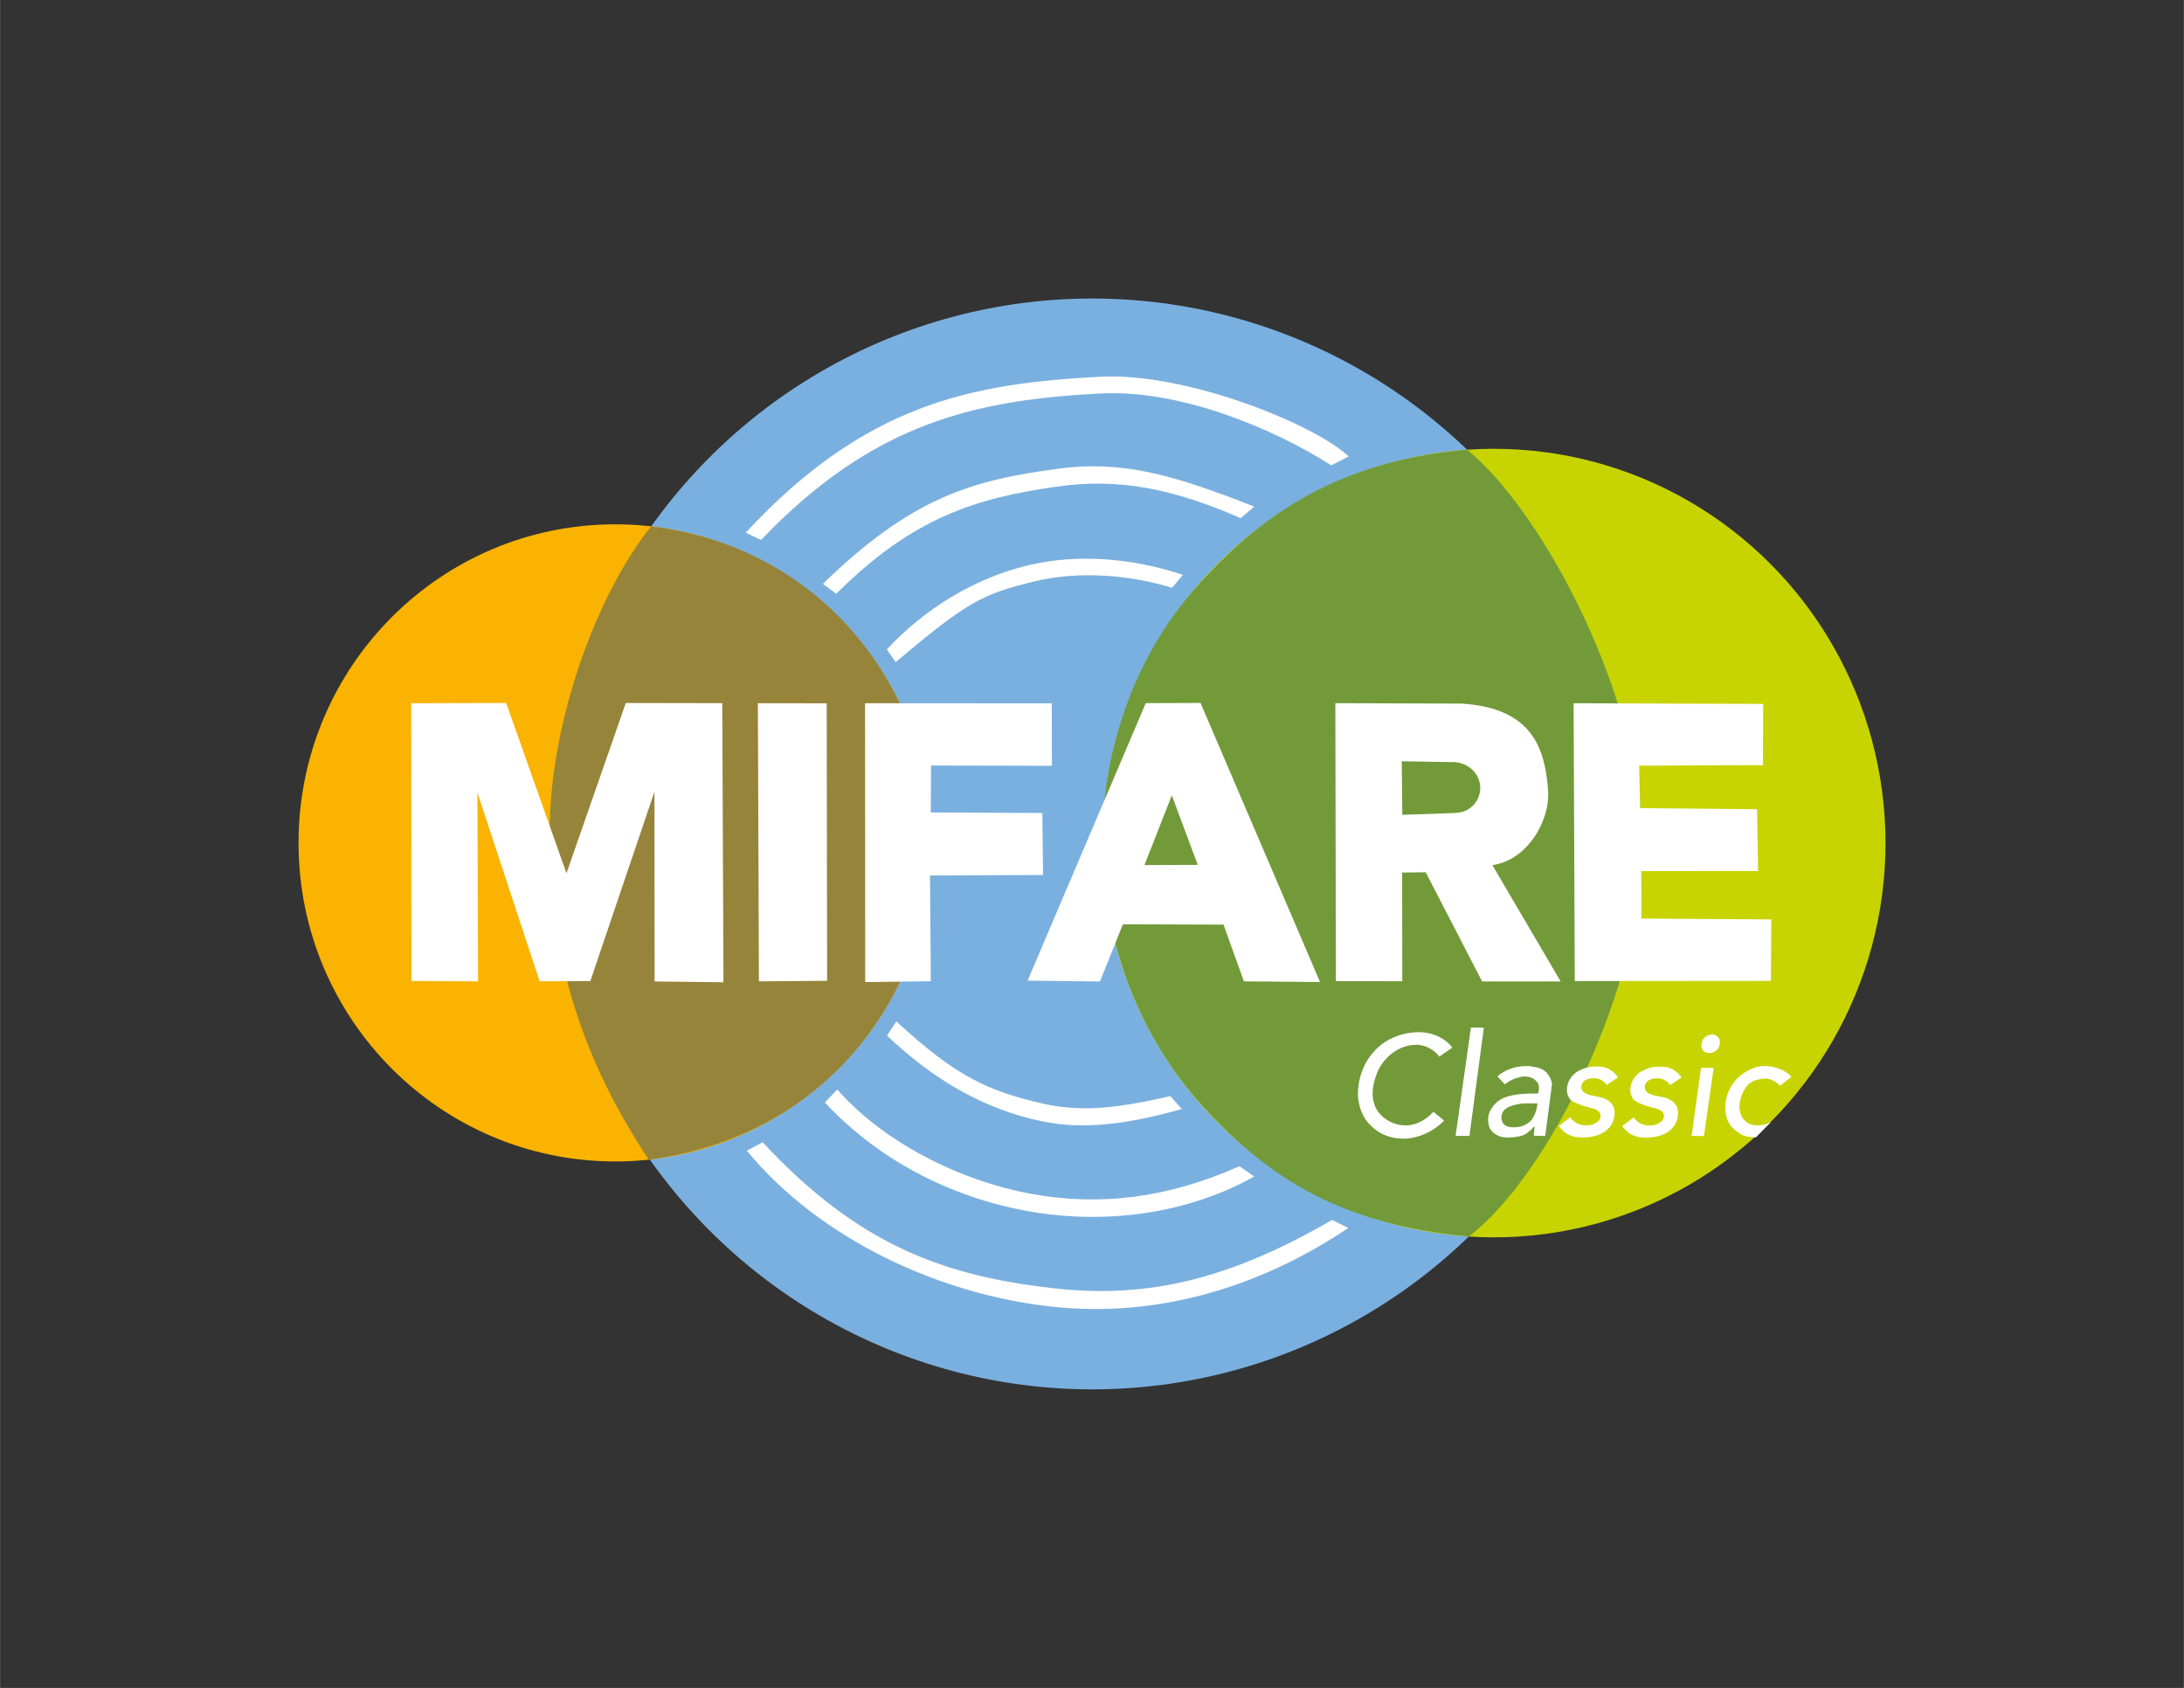 <?xml version="1.0" encoding="UTF-8"?>
<!-- Created with Inkscape (http://www.inkscape.org/) -->
<svg width="365.85mm" height="282.72mm" version="1.1" viewBox="0 0 1382.7 1068.6" xmlns="http://www.w3.org/2000/svg">
 <rect x="0" y="0" width="1382.7" height="1068.6" fill="#333333" stroke="none"/>
 <g transform="translate(189.52 187.3)">
  <g>
   <ellipse cx="501.98" cy="346.98" rx="343.46" ry="345.3" fill="#7ab0df"/>
   <ellipse cx="199.95" cy="346.31" rx="200.5" ry="201.68" fill="#fab301"/>
   <path d="m222.71 145.89c-34.676 43.297-62.756 121.63-64.188 187.84-1.602 74.083 15.551 142.04 62.67 213.13 117.33-15.4 179.08-110.56 179.25-200.55 0.174-89.615-62.722-186.22-177.74-200.42z" fill="#96843a"/>
  </g>
  <g fill="#fff">
   <path d="m372.03 468.32 5.939-9.007c37.965 35.122 58.083 44.054 92.491 52.016 26.359 6.1 51.026 2.104 80.998-4.707l7.292 8.236c-30.847 8.411-60.138 13.845-89.379 7.561-36.236-7.788-67.568-25.911-97.341-54.098z"/>
   <path d="m292.25 154.56-9.632-4.674c75.527-81.472 142.8-94.411 224.25-98.682 55.006-2.885 136.11 30.249 157.49 50.444l-11.072 5.63c-36.217-23.128-95.471-48.196-146.49-45.456-77.699 4.174-142.98 17.757-214.54 92.738z"/>
   <path d="m331.43 182.32c56.298-54.646 94.081-65.543 148.72-72.851 41.857-5.599 74.068 4.269 124.43 23.928l-8.581 7.36c-42.51-18.615-76.951-25.541-115.72-20.094-51.402 7.223-91.764 19.4-140.36 67.929z"/>
   <path d="m377.51 231.89c-5.574-8.048-5.574-8.048-5.574-8.048 24.07-25.934 55.389-44.919 88.847-53.104 32.001-7.828 66.995-4.609 98.615 5.878l-6.871 8.187c-26.567-8.088-59.005-10.959-87.308-3.999-32.803 8.066-42.031 12.55-87.709 51.085z"/>
   <path d="m340.56 502.44c28.939 33.081 77.044 57.662 122.64 66.025 43.649 8.006 86.714 2.741 131.96-17.471l9.395 6.494c-41.777 23.513-92.763 30.177-139.15 22.656-49.221-7.98-96.941-31.117-132.73-69.496 7.881-8.208 0 0 7.881-8.208z"/>
   <path d="m283.31 541.18 9.995-5.359c61.292 66.087 116.42 84.868 184.77 92.514 59.934 6.705 112-6.309 175.73-43.339l10.307 5.131c-58.216 39.002-122.88 56.657-187 49.855-71.992-7.636-148.01-43.064-193.8-98.802z"/>
  </g>
  <ellipse cx="756.31" cy="346.43" rx="247.93" ry="249.61" fill="#c7d401"/>
  <path d="m739.35 97.408c48.877 39.97 110.93 158.64 110.97 249.91 0.045 90.61-60.078 210.31-109.92 248.21-81.448-7.976-126.67-36.61-169-83.242-39.644-43.677-62.704-104.02-63.026-165.86-0.259-58.383 20.525-117.58 57.868-160.12 42.92-48.888 92.572-81.85 173.1-88.907z" fill="#729a39"/>
  <g transform="matrix(1.255 0 0 1.266 .139 -.445)">
   <g fill="#fff">
    <path d="m231.19 204.06 0.524 139.09 34.412-0.281-0.218-138.75z"/>
    <path d="m522.8 343.04-0.274-139 63.537 0.204c36.159 2.104 42.295 22.907 43.78 43.402 1.127 15.543-10.825 35.096-28.106 37.358l34.479 58.204-39.651-0.013-28.453-54.608-11.894 0.156 0.087 54.337z"/>
    <path d="m56.408 342.93-0.117-138.86 47.89-0.133 30.442 85.169 29.929-85.159 48.673 0.088 0.598 139.57-34.736-0.412-0.076-94.885-32.337 94.667-25.596 0.121-31.398-94.337 0.347 94.397z"/>
   </g>
   <path d="m556.03 233.09 24.53 0.397c8.951-0.427 14.671 5.757 15.056 12.207 0.367 6.152-4.096 13.067-12.873 13.27l-26.443 0.897z" fill="#729a39"/>
   <path d="m285.33 343.52-0.061-139.46 94.213 0.068 0.034 31.221-60.979-0.135-0.111 23.461 56.278 0.277 0.342 31.002-57.018 0.232 0.414 52.882z" fill="#fff"/>
   <path d="m367.26 342.78 59.622-138.76 27.62-0.114 60.296 139.57-38.409-0.327-10.283-28.367-50.76-0.175-11.572 28.605z" fill="#fff"/>
   <path d="m426.21 285 26.892-0.102-13.076-34.779z" fill="#729a39"/>
   <path d="m643.32 343-0.59-138.93 95.626 0.329-0.115 30.598-62.447 0.291 0.517 21.238 58.96 0.542 0.553 30.877-58.958 0.073 0.078 23.714 65.533 0.434-0.216 30.744z" fill="#fff"/>
  </g>
  <g fill="#fff">
   <path d="m721.77 481.62c2.744-1.911 5.487-3.821 8.231-5.732-5.489-7.06-14.738-10.31-23.495-9.659-9.947 0.566-19.829 4.782-26.37 12.435-6.72 7.42-10.044 17.538-9.953 27.467 0.476 7.04 2.874 14.245 8.165 19.146 7.257 7.467 18.637 9.925 28.551 7.238 6.776-1.718 12.981-5.429 17.906-10.364-2.259-1.862-4.518-3.724-6.777-5.585-5.049 5.545-12.469 9.48-20.141 8.42-7.935-0.889-15.684-6.435-17.643-14.425-1.767-6.116-0.153-12.635 1.988-18.44 3.981-10.073 14.01-18.073 25.08-18.004 5.693 0.043 11.007 3.054 14.458 7.503z"/>
   <path d="m741.76 463.16-9.714 68.611 8.748 0.085 9.138-68.54z"/>
   <path d="m763.17 499.15-4.693-5.026c5.449-4.762 12.902-6.873 20.052-6.511 3.716 0.493 7.813 1.005 10.663 3.692 2.079 1.999 3.482 4.778 3.893 7.61-1.429 10.99-2.858 21.979-4.286 32.969-2.422-0.068-4.844-0.137-7.266-0.205 0.183-2.055 0.365-4.109 0.548-6.164-2.565 2.807-5.416 5.691-9.287 6.494-3.951 0.902-8.133 1.153-12.112 0.342-3.53-1.214-7.203-3.753-7.704-7.744-0.839-3.63-0.163-7.585 2.103-10.578 2.302-3.811 6.304-6.22 10.532-7.339 6.052-1.651 12.391-1.755 18.623-1.691 0.798-2.493 1.151-5.664-0.922-7.654-2.659-3.208-7.398-3.727-11.181-2.573-3.312 0.711-6.283 2.339-8.961 4.377z"/>
  </g>
  <path d="m783.88 511.29c-4.813-0.081-9.726-0.371-14.425 0.893-2.465 0.657-5.064 1.526-6.807 3.488-1.415 1.699-2.009 4.062-1.392 6.21 0.413 2.217 2.435 3.812 4.58 4.211 2.453 0.514 5.002 0.275 7.44-0.202 2.53-0.652 4.865-2.066 6.666-3.952 1.407-1.646 2.228-3.704 2.935-5.726 0.516-1.211 0.594-2.53 0.826-3.811 0.059-0.37 0.119-0.741 0.178-1.111z" fill="#729b38"/>
  <g fill="#fff">
   <path d="m804.52 520.1c1.876 2.179 4.166 4.196 7.088 4.712 3.432 0.753 7.351 0.341 10.169-1.901 2.042-1.243 2.704-4.139 1.298-6.103-1.958-2.352-5.293-2.531-8.029-3.398-3.671-1.017-7.395-2.277-10.472-4.577-1.312-1.766-2.136-4.042-2.049-6.27 0.021-5.571 3.861-10.674 8.969-12.699 3.718-1.697 7.859-2.31 11.918-1.842 4.162 0.079 8.033 2.283 10.558 5.528 1.294 0.912 0.708 1.553-0.422 2.092l-5.761 3.847c-1.769-2.183-4.203-4.02-7.116-4.136-2.985-0.261-6.475 0.24-8.307 2.897-1.137 1.961-0.969 4.872 1.156 6.1 2.867 1.983 6.437 2.11 9.719 2.885 2.81 0.613 5.589 1.804 7.447 4.086 2.79 3.164 2.312 7.868 0.982 11.562-2.136 4.941-7.093 8.157-12.252 9.204-5.789 1.114-12.264 1.366-17.429-1.938-1.841-1.198-3.225-2.947-4.648-4.59 2.394-1.819 4.787-3.639 7.181-5.458z"/>
   <path d="m844.68 520.18c1.876 2.179 4.166 4.196 7.088 4.712 3.432 0.753 7.351 0.341 10.169-1.901 2.042-1.243 2.704-4.139 1.298-6.103-1.958-2.352-5.293-2.531-8.029-3.398-3.671-1.017-7.395-2.277-10.472-4.577-1.312-1.766-2.136-4.042-2.049-6.27 0.021-5.571 3.861-10.674 8.969-12.699 3.718-1.697 7.859-2.31 11.918-1.842 4.162 0.079 8.033 2.283 10.558 5.528 1.294 0.912 0.708 1.553-0.422 2.092l-5.761 3.847c-1.769-2.183-4.203-4.02-7.116-4.136-2.985-0.261-6.475 0.24-8.307 2.897-1.137 1.961-0.969 4.872 1.156 6.1 2.867 1.983 6.437 2.11 9.719 2.885 2.81 0.613 5.589 1.804 7.447 4.086 2.79 3.164 2.312 7.868 0.982 11.562-2.136 4.941-7.093 8.157-12.252 9.204-5.789 1.114-12.264 1.366-17.429-1.938-1.841-1.198-3.225-2.947-4.648-4.59 2.394-1.819 4.787-3.639 7.181-5.458z"/>
   <path d="m887.43 488.72-5.966 43.067 7.811 0.118 6.139-43.113z"/>
   <path d="m893.5 467.67c2.556-0.605 4.31 1.163 4.923 1.897 1.071 1.283 1.29 3.436 0.387 5.87-0.858 2.312-3.442 3.827-5.742 3.896-5.532 0.166-5.83-4.653-5.054-6.888 0.799-2.304 1.869-3.919 5.487-4.775z"/>
   <path d="m937.67 499.93c-2.834-2.233-6.019-4.64-9.838-4.406-3.639 0.186-7.509 1.1-10.308 3.557-2.827 2.919-4.556 6.804-5.449 10.735-1.016 4.772 0.158 10.342 4.258 13.351 3.039 2.178 7.087 2.297 10.637 1.638 1.402-0.244 3.947-1.527 4.542-1.54-3.115 3.158-6.23 6.317-9.344 9.475-3.482-0.096-7.162-0.345-10.115-2.411-4.569-2.666-8.4-7.155-8.938-12.577-0.74-5.361 0.036-10.947 2.572-15.759 3.139-6.505 9.307-11.235 16.059-13.524 5.985-1.876 12.612-0.665 18.1 2.144 1.63 1.016 4.066 2.411 4.732 3.854-2.303 1.821-4.606 3.642-6.909 5.462z"/>
  </g>
 </g>
</svg>
